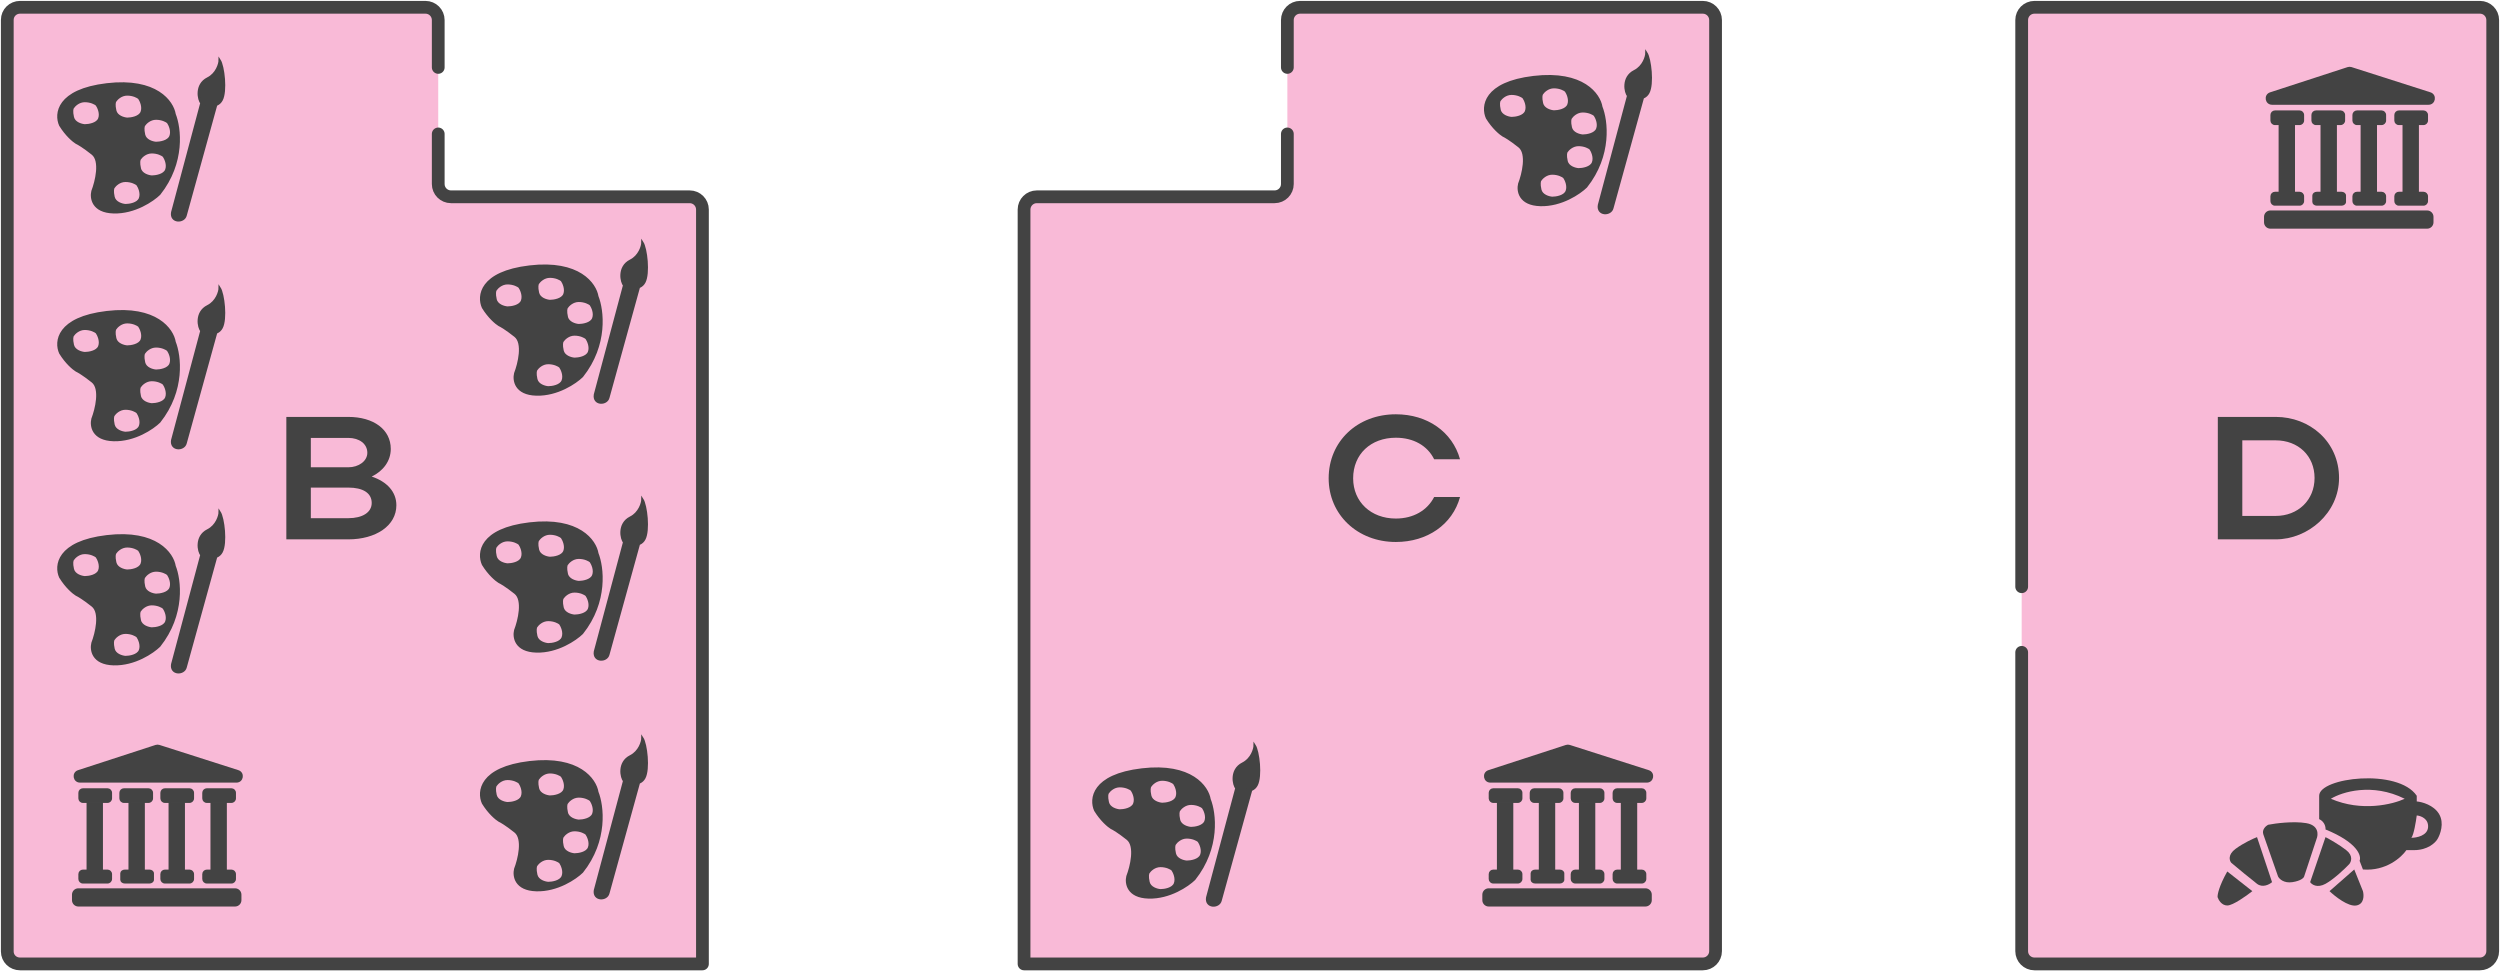 <?xml version="1.0" encoding="UTF-8"?> <svg xmlns="http://www.w3.org/2000/svg" width="1372" height="533" viewBox="0 0 1372 533" fill="none"><path d="M4 522.154V10.927C4 7.061 7.134 4 11 4H233.5C237.366 4 240.5 7.134 240.5 11V73.5V101C240.5 104.866 243.634 108 247.5 108H378.5C382.366 108 385.5 111.134 385.5 115V438.5V529H270.5H240.5H210.5H11C7.134 529 4 526.02 4 522.154Z" fill="#F9BAD7"></path><path d="M713.5 4H934.5C938.366 4 941.5 7.134 941.5 11V403.5V522C941.5 525.866 938.366 529 934.5 529H652H562V473V438.5V358V115C562 111.134 565.134 108 569 108H699.5C703.366 108 706.5 104.866 706.5 101V73.5V11C706.5 7.134 709.634 4 713.5 4Z" fill="#F9BAD7"></path><path d="M1368 11V522C1368 525.866 1364.87 529 1361 529H1116.5C1112.63 529 1109.5 525.866 1109.5 522V403.5V358V11C1109.5 7.134 1112.63 4 1116.5 4H1361C1364.87 4 1368 7.134 1368 11Z" fill="#F9BAD7"></path><path d="M240.5 529H210.5M210.5 529H11C7.134 529 4 526.02 4 522.154C4 475.302 4 198.268 4 10.927C4 7.061 7.134 4 11 4H233.5C237.366 4 240.5 7.134 240.5 11V37M210.5 529H385.5M385.5 529V438.5M385.5 529H286M385.5 529V115C385.5 111.134 382.366 108 378.5 108H247.5C243.634 108 240.5 104.866 240.5 101V73.5M562 529V473M562 529H652H934.5C938.366 529 941.5 525.866 941.5 522V403.5V11C941.5 7.134 938.366 4 934.5 4H713.5C709.634 4 706.5 7.134 706.5 11V37M562 529V358V483V115C562 111.134 565.134 108 569 108H699.5C703.366 108 706.5 104.866 706.5 101V73.5M1109.5 322V11C1109.5 7.134 1112.63 4 1116.5 4H1361C1364.87 4 1368 7.134 1368 11V522C1368 525.866 1364.87 529 1361 529H1116.5C1112.63 529 1109.5 525.866 1109.5 522V403.5V358" stroke="#434343" stroke-width="7" stroke-linecap="round" stroke-linejoin="round"></path><path d="M157.144 296V228.8H191.128C205.048 228.8 214.456 235.712 214.456 246.368C214.456 252.992 210.328 258.464 203.992 261.536C212.344 264.32 217.528 269.888 217.528 277.28C217.528 288.512 206.296 296 191.128 296H157.144ZM201.592 248.48C201.592 243.584 197.176 240.32 191.128 240.32H170.584V256.448H191.128C196.792 256.448 201.592 253.088 201.592 248.48ZM203.992 276.032C203.992 270.56 199.192 267.584 191.128 267.584H170.584V284.384H191.128C198.904 284.384 203.992 281.216 203.992 276.032Z" fill="#434343"></path><path d="M742.608 262.496C742.608 275.456 752.4 284.576 766.032 284.576C775.728 284.576 783.312 280.064 787.056 272.768H801.264C797.136 287.84 783.312 297.44 766.032 297.44C745.008 297.44 729.168 282.464 729.168 262.496C729.168 242.24 744.912 227.36 766.032 227.36C783.312 227.36 797.04 236.96 801.264 252.032H787.056C783.408 244.64 775.824 240.224 766.032 240.224C752.304 240.224 742.608 249.248 742.608 262.496Z" fill="#434343"></path><path d="M1217.14 296V228.8H1248.92C1267.64 228.8 1283.67 242.432 1283.67 262.304C1283.67 281.504 1266.68 296 1248.92 296H1217.14ZM1270.23 262.304C1270.23 250.112 1261.21 241.664 1248.92 241.664H1230.58V283.136H1248.92C1261.11 283.136 1270.23 274.496 1270.23 262.304Z" fill="#434343"></path><path fill-rule="evenodd" clip-rule="evenodd" d="M601.028 444.752C598.236 438.593 599.446 425.47 626.625 422.256C653.805 419.043 662.773 431.898 663.859 438.727C666.807 446.091 669.258 465.159 655.482 482.513C651.914 485.995 641.892 492.877 630.35 492.556C618.808 492.235 617.784 484.656 618.714 480.906C620.731 475.684 623.555 464.275 618.714 460.419C613.874 456.563 610.803 454.795 609.872 454.393C608.32 453.456 604.378 450.216 601.028 444.752ZM636.865 475.282C633.514 475.282 631.125 477.693 630.35 478.898C630.039 479.299 629.605 480.906 630.35 484.12C631.094 487.334 635.004 488.405 636.865 488.539C639.037 488.539 643.66 487.816 644.777 484.923C645.894 482.031 644.312 478.63 643.381 477.291C642.605 476.621 640.216 475.282 636.865 475.282ZM651.293 459.616C647.942 459.616 645.553 462.026 644.777 463.231C644.467 463.633 644.033 465.24 644.777 468.453C645.522 471.667 649.431 472.738 651.293 472.872C653.465 472.872 658.088 472.149 659.205 469.257C660.322 466.364 658.739 462.963 657.809 461.624C657.033 460.955 654.644 459.616 651.293 459.616ZM653.62 441.137C650.269 441.137 647.88 443.547 647.104 444.752C646.794 445.154 646.36 446.761 647.104 449.975C647.849 453.188 651.758 454.259 653.62 454.393C655.792 454.393 660.415 453.67 661.532 450.778C662.649 447.886 661.067 444.485 660.136 443.145C659.36 442.476 656.971 441.137 653.62 441.137ZM637.796 427.88C634.445 427.88 632.056 430.291 631.28 431.496C630.97 431.898 630.536 433.504 631.28 436.718C632.025 439.932 635.935 441.003 637.796 441.137C639.968 441.137 644.591 440.414 645.708 437.522C646.825 434.629 645.243 431.228 644.312 429.889C643.536 429.219 641.147 427.88 637.796 427.88ZM614.526 431.496C611.175 431.496 608.786 433.906 608.01 435.111C607.7 435.513 607.265 437.12 608.01 440.333C608.755 443.547 612.664 444.618 614.526 444.752C616.698 444.752 621.321 444.029 622.438 441.137C623.555 438.245 621.972 434.843 621.042 433.504C620.266 432.835 617.877 431.496 614.526 431.496Z" fill="#434343"></path><path d="M678.5 432.5L686.673 433.504L669.909 494.163C668.978 498.18 661.532 498.18 662.463 492.556L678.5 432.5Z" fill="#434343"></path><path d="M688.526 409C690.697 412.348 692.262 426.073 689.656 430.893C687.05 435.714 680.672 433.705 678.5 432.5C676.949 431.027 675.059 422.457 682 419C686.926 416.546 688.526 411.009 688.526 409Z" fill="#434343"></path><path d="M678.5 432.5L686.673 433.504L669.909 494.163C668.978 498.18 661.532 498.18 662.463 492.556L678.5 432.5ZM678.5 432.5C680.672 433.705 687.05 435.714 689.656 430.893C692.262 426.073 690.697 412.348 688.526 409C688.526 411.009 686.926 416.546 682 419C675.059 422.457 676.949 431.027 678.5 432.5ZM601.028 444.752C598.236 438.593 599.446 425.47 626.625 422.256C653.805 419.043 662.773 431.898 663.859 438.727C666.807 446.091 669.258 465.159 655.482 482.513C651.914 485.995 641.892 492.877 630.35 492.556C618.808 492.235 617.784 484.656 618.714 480.906C620.731 475.684 623.555 464.275 618.714 460.419C613.874 456.563 610.803 454.795 609.872 454.393C608.32 453.456 604.378 450.216 601.028 444.752ZM630.35 478.898C631.125 477.693 633.514 475.282 636.865 475.282C640.216 475.282 642.605 476.621 643.381 477.291C644.312 478.63 645.894 482.031 644.777 484.923C643.66 487.816 639.037 488.539 636.865 488.539C635.004 488.405 631.094 487.334 630.35 484.12C629.605 480.906 630.039 479.299 630.35 478.898ZM644.777 463.231C645.553 462.026 647.942 459.616 651.293 459.616C654.644 459.616 657.033 460.955 657.809 461.624C658.739 462.963 660.322 466.364 659.205 469.257C658.088 472.149 653.465 472.872 651.293 472.872C649.431 472.738 645.522 471.667 644.777 468.453C644.033 465.24 644.467 463.633 644.777 463.231ZM647.104 444.752C647.88 443.547 650.269 441.137 653.62 441.137C656.971 441.137 659.36 442.476 660.136 443.145C661.067 444.484 662.649 447.886 661.532 450.778C660.415 453.67 655.792 454.393 653.62 454.393C651.758 454.259 647.849 453.188 647.104 449.975C646.36 446.761 646.794 445.154 647.104 444.752ZM631.28 431.496C632.056 430.291 634.445 427.88 637.796 427.88C641.147 427.88 643.536 429.219 644.312 429.889C645.243 431.228 646.825 434.629 645.708 437.522C644.591 440.414 639.968 441.137 637.796 441.137C635.935 441.003 632.025 439.932 631.28 436.718C630.536 433.504 630.97 431.898 631.28 431.496ZM608.01 435.111C608.786 433.906 611.175 431.496 614.526 431.496C617.877 431.496 620.266 432.835 621.042 433.504C621.972 434.843 623.555 438.245 622.438 441.137C621.321 444.029 616.698 444.752 614.526 444.752C612.664 444.618 608.755 443.547 608.01 440.333C607.265 437.12 607.7 435.513 608.01 435.111Z" stroke="#434343" stroke-width="1.2"></path><path fill-rule="evenodd" clip-rule="evenodd" d="M816.028 64.752C813.236 58.593 814.446 45.47 841.625 42.257C868.805 39.043 877.773 51.898 878.859 58.727C881.807 66.091 884.258 85.159 870.482 102.513C866.914 105.995 856.892 112.877 845.35 112.556C833.808 112.235 832.784 104.656 833.714 100.906C835.731 95.684 838.555 84.275 833.714 80.419C828.874 76.563 825.803 74.795 824.872 74.393C823.32 73.456 819.378 70.216 816.028 64.752ZM851.865 95.282C848.514 95.282 846.125 97.693 845.35 98.898C845.039 99.299 844.605 100.906 845.35 104.12C846.094 107.334 850.004 108.405 851.865 108.539C854.037 108.539 858.66 107.816 859.777 104.923C860.894 102.031 859.312 98.63 858.381 97.291C857.605 96.621 855.216 95.282 851.865 95.282ZM866.293 79.616C862.942 79.616 860.553 82.026 859.777 83.231C859.467 83.633 859.033 85.24 859.777 88.453C860.522 91.667 864.431 92.738 866.293 92.872C868.465 92.872 873.088 92.149 874.205 89.257C875.322 86.364 873.739 82.963 872.809 81.624C872.033 80.955 869.644 79.616 866.293 79.616ZM868.62 61.137C865.269 61.137 862.88 63.547 862.104 64.752C861.794 65.154 861.36 66.761 862.104 69.975C862.849 73.188 866.758 74.26 868.62 74.393C870.792 74.393 875.415 73.67 876.532 70.778C877.649 67.886 876.067 64.484 875.136 63.145C874.36 62.476 871.971 61.137 868.62 61.137ZM852.796 47.88C849.445 47.88 847.056 50.291 846.28 51.496C845.97 51.898 845.536 53.504 846.28 56.718C847.025 59.932 850.935 61.003 852.796 61.137C854.968 61.137 859.591 60.414 860.708 57.522C861.825 54.629 860.243 51.228 859.312 49.889C858.536 49.219 856.147 47.88 852.796 47.88ZM829.526 51.496C826.175 51.496 823.786 53.906 823.01 55.111C822.7 55.513 822.265 57.12 823.01 60.334C823.755 63.547 827.664 64.618 829.526 64.752C831.698 64.752 836.321 64.029 837.438 61.137C838.555 58.245 836.972 54.843 836.042 53.504C835.266 52.835 832.877 51.496 829.526 51.496Z" fill="#434343"></path><path d="M893.5 52.5L901.673 53.504L884.909 114.163C883.978 118.18 876.532 118.18 877.463 112.556L893.5 52.5Z" fill="#434343"></path><path d="M903.526 29C905.697 32.348 907.262 46.073 904.656 50.893C902.05 55.714 895.672 53.705 893.5 52.5C891.949 51.027 890.059 42.457 897 39C901.926 36.546 903.526 31.009 903.526 29Z" fill="#434343"></path><path d="M893.5 52.5L901.673 53.504L884.909 114.163C883.978 118.18 876.532 118.18 877.463 112.556L893.5 52.5ZM893.5 52.5C895.672 53.705 902.05 55.714 904.656 50.893C907.262 46.073 905.697 32.348 903.526 29C903.526 31.009 901.926 36.546 897 39C890.059 42.457 891.949 51.027 893.5 52.5ZM816.028 64.752C813.236 58.593 814.446 45.47 841.625 42.257C868.805 39.043 877.773 51.898 878.859 58.727C881.807 66.091 884.258 85.159 870.482 102.513C866.914 105.995 856.892 112.877 845.35 112.556C833.808 112.235 832.784 104.656 833.714 100.906C835.731 95.684 838.555 84.275 833.714 80.419C828.874 76.563 825.803 74.795 824.872 74.393C823.32 73.456 819.378 70.216 816.028 64.752ZM845.35 98.898C846.125 97.693 848.514 95.282 851.865 95.282C855.216 95.282 857.605 96.621 858.381 97.291C859.312 98.63 860.894 102.031 859.777 104.923C858.66 107.816 854.037 108.539 851.865 108.539C850.004 108.405 846.094 107.334 845.35 104.12C844.605 100.906 845.039 99.299 845.35 98.898ZM859.777 83.231C860.553 82.026 862.942 79.616 866.293 79.616C869.644 79.616 872.033 80.955 872.809 81.624C873.739 82.963 875.322 86.364 874.205 89.257C873.088 92.149 868.465 92.872 866.293 92.872C864.431 92.738 860.522 91.667 859.777 88.453C859.033 85.24 859.467 83.633 859.777 83.231ZM862.104 64.752C862.88 63.547 865.269 61.137 868.62 61.137C871.971 61.137 874.36 62.476 875.136 63.145C876.067 64.484 877.649 67.886 876.532 70.778C875.415 73.67 870.792 74.393 868.62 74.393C866.758 74.26 862.849 73.188 862.104 69.975C861.36 66.761 861.794 65.154 862.104 64.752ZM846.28 51.496C847.056 50.291 849.445 47.88 852.796 47.88C856.147 47.88 858.536 49.219 859.312 49.889C860.243 51.228 861.825 54.629 860.708 57.522C859.591 60.414 854.968 61.137 852.796 61.137C850.935 61.003 847.025 59.932 846.28 56.718C845.536 53.504 845.97 51.898 846.28 51.496ZM823.01 55.111C823.786 53.906 826.175 51.496 829.526 51.496C832.877 51.496 835.266 52.835 836.042 53.504C836.972 54.843 838.555 58.245 837.438 61.137C836.321 64.029 831.698 64.752 829.526 64.752C827.664 64.618 823.755 63.547 823.01 60.334C822.265 57.12 822.7 55.513 823.01 55.111Z" stroke="#434343" stroke-width="1.2"></path><path fill-rule="evenodd" clip-rule="evenodd" d="M33.028 68.752C30.236 62.593 31.446 49.47 58.625 46.257C85.805 43.043 94.773 55.898 95.859 62.727C98.807 70.091 101.258 89.159 87.482 106.513C83.913 109.995 73.892 116.877 62.35 116.556C50.807 116.235 49.784 108.656 50.715 104.906C52.731 99.684 55.555 88.275 50.715 84.419C45.874 80.563 42.803 78.795 41.872 78.393C40.32 77.456 36.378 74.216 33.028 68.752ZM68.865 99.282C65.514 99.282 63.125 101.693 62.35 102.898C62.039 103.299 61.605 104.906 62.35 108.12C63.094 111.334 67.004 112.405 68.865 112.539C71.037 112.539 75.66 111.816 76.777 108.923C77.894 106.031 76.312 102.63 75.381 101.291C74.605 100.621 72.216 99.282 68.865 99.282ZM83.293 83.616C79.942 83.616 77.553 86.026 76.777 87.231C76.467 87.633 76.033 89.24 76.777 92.453C77.522 95.667 81.431 96.738 83.293 96.872C85.465 96.872 90.088 96.149 91.205 93.257C92.322 90.364 90.74 86.963 89.809 85.624C89.033 84.955 86.644 83.616 83.293 83.616ZM85.62 65.137C82.269 65.137 79.88 67.547 79.104 68.752C78.794 69.154 78.36 70.761 79.104 73.975C79.849 77.188 83.758 78.26 85.62 78.393C87.792 78.393 92.415 77.67 93.532 74.778C94.649 71.886 93.067 68.484 92.136 67.145C91.36 66.476 88.971 65.137 85.62 65.137ZM69.796 51.88C66.445 51.88 64.056 54.291 63.281 55.496C62.97 55.898 62.536 57.504 63.281 60.718C64.025 63.932 67.934 65.003 69.796 65.137C71.968 65.137 76.591 64.414 77.708 61.522C78.825 58.629 77.243 55.228 76.312 53.889C75.536 53.219 73.147 51.88 69.796 51.88ZM46.526 55.496C43.175 55.496 40.786 57.906 40.01 59.111C39.7 59.513 39.265 61.12 40.01 64.334C40.755 67.547 44.664 68.618 46.526 68.752C48.698 68.752 53.321 68.029 54.438 65.137C55.555 62.245 53.972 58.843 53.041 57.504C52.266 56.835 49.877 55.496 46.526 55.496Z" fill="#434343"></path><path d="M110.5 56.5L118.673 57.504L101.909 118.163C100.978 122.18 93.532 122.18 94.463 116.556L110.5 56.5Z" fill="#434343"></path><path d="M120.526 33C122.697 36.348 124.262 50.073 121.656 54.893C119.05 59.714 112.672 57.705 110.5 56.5C108.949 55.027 107.059 46.457 114 43C118.926 40.546 120.526 35.009 120.526 33Z" fill="#434343"></path><path d="M110.5 56.5L118.673 57.504L101.909 118.163C100.978 122.18 93.532 122.18 94.463 116.556L110.5 56.5ZM110.5 56.5C112.672 57.705 119.05 59.714 121.656 54.893C124.262 50.073 122.697 36.348 120.526 33C120.526 35.009 118.926 40.546 114 43C107.059 46.457 108.949 55.027 110.5 56.5ZM33.028 68.752C30.236 62.593 31.446 49.47 58.625 46.257C85.805 43.043 94.773 55.898 95.859 62.727C98.807 70.091 101.258 89.159 87.482 106.513C83.913 109.995 73.892 116.877 62.35 116.556C50.807 116.235 49.784 108.656 50.715 104.906C52.731 99.684 55.555 88.275 50.715 84.419C45.874 80.563 42.803 78.795 41.872 78.393C40.32 77.456 36.378 74.216 33.028 68.752ZM62.35 102.898C63.125 101.693 65.514 99.282 68.865 99.282C72.216 99.282 74.605 100.621 75.381 101.291C76.312 102.63 77.894 106.031 76.777 108.923C75.66 111.816 71.037 112.539 68.865 112.539C67.004 112.405 63.094 111.334 62.35 108.12C61.605 104.906 62.039 103.299 62.35 102.898ZM76.777 87.231C77.553 86.026 79.942 83.616 83.293 83.616C86.644 83.616 89.033 84.955 89.809 85.624C90.74 86.963 92.322 90.364 91.205 93.257C90.088 96.149 85.465 96.872 83.293 96.872C81.431 96.738 77.522 95.667 76.777 92.453C76.033 89.24 76.467 87.633 76.777 87.231ZM79.104 68.752C79.88 67.547 82.269 65.137 85.62 65.137C88.971 65.137 91.36 66.476 92.136 67.145C93.067 68.484 94.649 71.886 93.532 74.778C92.415 77.67 87.792 78.393 85.62 78.393C83.758 78.26 79.849 77.188 79.104 73.975C78.36 70.761 78.794 69.154 79.104 68.752ZM63.281 55.496C64.056 54.291 66.445 51.88 69.796 51.88C73.147 51.88 75.536 53.219 76.312 53.889C77.243 55.228 78.825 58.629 77.708 61.522C76.591 64.414 71.968 65.137 69.796 65.137C67.934 65.003 64.025 63.932 63.281 60.718C62.536 57.504 62.97 55.898 63.281 55.496ZM40.01 59.111C40.786 57.906 43.175 55.496 46.526 55.496C49.877 55.496 52.266 56.835 53.041 57.504C53.972 58.843 55.555 62.245 54.438 65.137C53.321 68.029 48.698 68.752 46.526 68.752C44.664 68.618 40.755 67.547 40.01 64.334C39.265 61.12 39.7 59.513 40.01 59.111Z" stroke="#434343" stroke-width="1.2"></path><path fill-rule="evenodd" clip-rule="evenodd" d="M265.028 168.752C262.236 162.593 263.446 149.47 290.625 146.256C317.805 143.043 326.773 155.898 327.859 162.727C330.807 170.091 333.258 189.159 319.482 206.513C315.914 209.995 305.892 216.877 294.35 216.556C282.808 216.235 281.784 208.656 282.714 204.906C284.731 199.684 287.555 188.275 282.714 184.419C277.874 180.563 274.803 178.795 273.872 178.393C272.32 177.456 268.378 174.216 265.028 168.752ZM300.865 199.282C297.514 199.282 295.125 201.693 294.35 202.898C294.039 203.299 293.605 204.906 294.35 208.12C295.094 211.334 299.004 212.405 300.865 212.539C303.037 212.539 307.66 211.816 308.777 208.923C309.894 206.031 308.312 202.63 307.381 201.291C306.605 200.621 304.216 199.282 300.865 199.282ZM315.293 183.616C311.942 183.616 309.553 186.026 308.777 187.231C308.467 187.633 308.033 189.24 308.777 192.453C309.522 195.667 313.431 196.738 315.293 196.872C317.465 196.872 322.088 196.149 323.205 193.257C324.322 190.364 322.739 186.963 321.809 185.624C321.033 184.955 318.644 183.616 315.293 183.616ZM317.62 165.137C314.269 165.137 311.88 167.547 311.104 168.752C310.794 169.154 310.36 170.761 311.104 173.975C311.849 177.188 315.758 178.259 317.62 178.393C319.792 178.393 324.415 177.67 325.532 174.778C326.649 171.886 325.067 168.484 324.136 167.145C323.36 166.476 320.971 165.137 317.62 165.137ZM301.796 151.88C298.445 151.88 296.056 154.291 295.28 155.496C294.97 155.898 294.536 157.504 295.28 160.718C296.025 163.932 299.935 165.003 301.796 165.137C303.968 165.137 308.591 164.414 309.708 161.522C310.825 158.629 309.243 155.228 308.312 153.889C307.536 153.219 305.147 151.88 301.796 151.88ZM278.526 155.496C275.175 155.496 272.786 157.906 272.01 159.111C271.7 159.513 271.265 161.12 272.01 164.333C272.755 167.547 276.664 168.618 278.526 168.752C280.698 168.752 285.321 168.029 286.438 165.137C287.555 162.245 285.972 158.843 285.042 157.504C284.266 156.835 281.877 155.496 278.526 155.496Z" fill="#434343"></path><path d="M342.5 156.5L350.673 157.504L333.909 218.163C332.978 222.18 325.532 222.18 326.463 216.556L342.5 156.5Z" fill="#434343"></path><path d="M352.526 133C354.697 136.348 356.262 150.073 353.656 154.893C351.05 159.714 344.672 157.705 342.5 156.5C340.949 155.027 339.059 146.457 346 143C350.926 140.546 352.526 135.009 352.526 133Z" fill="#434343"></path><path d="M342.5 156.5L350.673 157.504L333.909 218.163C332.978 222.18 325.532 222.18 326.463 216.556L342.5 156.5ZM342.5 156.5C344.672 157.705 351.05 159.714 353.656 154.893C356.262 150.073 354.697 136.348 352.526 133C352.526 135.009 350.926 140.546 346 143C339.059 146.457 340.949 155.027 342.5 156.5ZM265.028 168.752C262.236 162.593 263.446 149.47 290.625 146.256C317.805 143.043 326.773 155.898 327.859 162.727C330.807 170.091 333.258 189.159 319.482 206.513C315.914 209.995 305.892 216.877 294.35 216.556C282.808 216.235 281.784 208.656 282.714 204.906C284.731 199.684 287.555 188.275 282.714 184.419C277.874 180.563 274.803 178.795 273.872 178.393C272.32 177.456 268.378 174.216 265.028 168.752ZM294.35 202.898C295.125 201.693 297.514 199.282 300.865 199.282C304.216 199.282 306.605 200.621 307.381 201.291C308.312 202.63 309.894 206.031 308.777 208.923C307.66 211.816 303.037 212.539 300.865 212.539C299.004 212.405 295.094 211.334 294.35 208.12C293.605 204.906 294.039 203.299 294.35 202.898ZM308.777 187.231C309.553 186.026 311.942 183.616 315.293 183.616C318.644 183.616 321.033 184.955 321.809 185.624C322.739 186.963 324.322 190.364 323.205 193.257C322.088 196.149 317.465 196.872 315.293 196.872C313.431 196.738 309.522 195.667 308.777 192.453C308.033 189.24 308.467 187.633 308.777 187.231ZM311.104 168.752C311.88 167.547 314.269 165.137 317.62 165.137C320.971 165.137 323.36 166.476 324.136 167.145C325.067 168.484 326.649 171.886 325.532 174.778C324.415 177.67 319.792 178.393 317.62 178.393C315.758 178.259 311.849 177.188 311.104 173.975C310.36 170.761 310.794 169.154 311.104 168.752ZM295.28 155.496C296.056 154.291 298.445 151.88 301.796 151.88C305.147 151.88 307.536 153.219 308.312 153.889C309.243 155.228 310.825 158.629 309.708 161.522C308.591 164.414 303.968 165.137 301.796 165.137C299.935 165.003 296.025 163.932 295.28 160.718C294.536 157.504 294.97 155.898 295.28 155.496ZM272.01 159.111C272.786 157.906 275.175 155.496 278.526 155.496C281.877 155.496 284.266 156.835 285.042 157.504C285.972 158.843 287.555 162.245 286.438 165.137C285.321 168.029 280.698 168.752 278.526 168.752C276.664 168.618 272.755 167.547 272.01 164.333C271.265 161.12 271.7 159.513 272.01 159.111Z" stroke="#434343" stroke-width="1.2"></path><path fill-rule="evenodd" clip-rule="evenodd" d="M265.028 440.752C262.236 434.593 263.446 421.47 290.625 418.256C317.805 415.043 326.773 427.898 327.859 434.727C330.807 442.091 333.258 461.159 319.482 478.513C315.914 481.995 305.892 488.877 294.35 488.556C282.808 488.235 281.784 480.656 282.714 476.906C284.731 471.684 287.555 460.275 282.714 456.419C277.874 452.563 274.803 450.795 273.872 450.393C272.32 449.456 268.378 446.216 265.028 440.752ZM300.865 471.282C297.514 471.282 295.125 473.693 294.35 474.898C294.039 475.299 293.605 476.906 294.35 480.12C295.094 483.334 299.004 484.405 300.865 484.539C303.037 484.539 307.66 483.816 308.777 480.923C309.894 478.031 308.312 474.63 307.381 473.291C306.605 472.621 304.216 471.282 300.865 471.282ZM315.293 455.616C311.942 455.616 309.553 458.026 308.777 459.231C308.467 459.633 308.033 461.24 308.777 464.453C309.522 467.667 313.431 468.738 315.293 468.872C317.465 468.872 322.088 468.149 323.205 465.257C324.322 462.364 322.739 458.963 321.809 457.624C321.033 456.955 318.644 455.616 315.293 455.616ZM317.62 437.137C314.269 437.137 311.88 439.547 311.104 440.752C310.794 441.154 310.36 442.761 311.104 445.975C311.849 449.188 315.758 450.259 317.62 450.393C319.792 450.393 324.415 449.67 325.532 446.778C326.649 443.886 325.067 440.484 324.136 439.145C323.36 438.476 320.971 437.137 317.62 437.137ZM301.796 423.88C298.445 423.88 296.056 426.291 295.28 427.496C294.97 427.898 294.536 429.504 295.28 432.718C296.025 435.932 299.935 437.003 301.796 437.137C303.968 437.137 308.591 436.414 309.708 433.522C310.825 430.629 309.243 427.228 308.312 425.889C307.536 425.219 305.147 423.88 301.796 423.88ZM278.526 427.496C275.175 427.496 272.786 429.906 272.01 431.111C271.7 431.513 271.265 433.12 272.01 436.333C272.755 439.547 276.664 440.618 278.526 440.752C280.698 440.752 285.321 440.029 286.438 437.137C287.555 434.245 285.972 430.843 285.042 429.504C284.266 428.835 281.877 427.496 278.526 427.496Z" fill="#434343"></path><path d="M342.5 428.5L350.673 429.504L333.909 490.163C332.978 494.18 325.532 494.18 326.463 488.556L342.5 428.5Z" fill="#434343"></path><path d="M352.526 405C354.697 408.348 356.262 422.073 353.656 426.893C351.05 431.714 344.672 429.705 342.5 428.5C340.949 427.027 339.059 418.457 346 415C350.926 412.546 352.526 407.009 352.526 405Z" fill="#434343"></path><path d="M342.5 428.5L350.673 429.504L333.909 490.163C332.978 494.18 325.532 494.18 326.463 488.556L342.5 428.5ZM342.5 428.5C344.672 429.705 351.05 431.714 353.656 426.893C356.262 422.073 354.697 408.348 352.526 405C352.526 407.009 350.926 412.546 346 415C339.059 418.457 340.949 427.027 342.5 428.5ZM265.028 440.752C262.236 434.593 263.446 421.47 290.625 418.256C317.805 415.043 326.773 427.898 327.859 434.727C330.807 442.091 333.258 461.159 319.482 478.513C315.914 481.995 305.892 488.877 294.35 488.556C282.808 488.235 281.784 480.656 282.714 476.906C284.731 471.684 287.555 460.275 282.714 456.419C277.874 452.563 274.803 450.795 273.872 450.393C272.32 449.456 268.378 446.216 265.028 440.752ZM294.35 474.898C295.125 473.693 297.514 471.282 300.865 471.282C304.216 471.282 306.605 472.621 307.381 473.291C308.312 474.63 309.894 478.031 308.777 480.923C307.66 483.816 303.037 484.539 300.865 484.539C299.004 484.405 295.094 483.334 294.35 480.12C293.605 476.906 294.039 475.299 294.35 474.898ZM308.777 459.231C309.553 458.026 311.942 455.616 315.293 455.616C318.644 455.616 321.033 456.955 321.809 457.624C322.739 458.963 324.322 462.364 323.205 465.257C322.088 468.149 317.465 468.872 315.293 468.872C313.431 468.738 309.522 467.667 308.777 464.453C308.033 461.24 308.467 459.633 308.777 459.231ZM311.104 440.752C311.88 439.547 314.269 437.137 317.62 437.137C320.971 437.137 323.36 438.476 324.136 439.145C325.067 440.484 326.649 443.886 325.532 446.778C324.415 449.67 319.792 450.393 317.62 450.393C315.758 450.259 311.849 449.188 311.104 445.975C310.36 442.761 310.794 441.154 311.104 440.752ZM295.28 427.496C296.056 426.291 298.445 423.88 301.796 423.88C305.147 423.88 307.536 425.219 308.312 425.889C309.243 427.228 310.825 430.629 309.708 433.522C308.591 436.414 303.968 437.137 301.796 437.137C299.935 437.003 296.025 435.932 295.28 432.718C294.536 429.504 294.97 427.898 295.28 427.496ZM272.01 431.111C272.786 429.906 275.175 427.496 278.526 427.496C281.877 427.496 284.266 428.835 285.042 429.504C285.972 430.843 287.555 434.245 286.438 437.137C285.321 440.029 280.698 440.752 278.526 440.752C276.664 440.618 272.755 439.547 272.01 436.333C271.265 433.12 271.7 431.513 272.01 431.111Z" stroke="#434343" stroke-width="1.2"></path><path fill-rule="evenodd" clip-rule="evenodd" d="M265.028 309.752C262.236 303.593 263.446 290.47 290.625 287.256C317.805 284.043 326.773 296.898 327.859 303.727C330.807 311.091 333.258 330.159 319.482 347.513C315.914 350.995 305.892 357.877 294.35 357.556C282.808 357.235 281.784 349.656 282.714 345.906C284.731 340.684 287.555 329.275 282.714 325.419C277.874 321.563 274.803 319.795 273.872 319.393C272.32 318.456 268.378 315.216 265.028 309.752ZM300.865 340.282C297.514 340.282 295.125 342.693 294.35 343.898C294.039 344.299 293.605 345.906 294.35 349.12C295.094 352.334 299.004 353.405 300.865 353.539C303.037 353.539 307.66 352.816 308.777 349.923C309.894 347.031 308.312 343.63 307.381 342.291C306.605 341.621 304.216 340.282 300.865 340.282ZM315.293 324.616C311.942 324.616 309.553 327.026 308.777 328.231C308.467 328.633 308.033 330.24 308.777 333.453C309.522 336.667 313.431 337.738 315.293 337.872C317.465 337.872 322.088 337.149 323.205 334.257C324.322 331.364 322.739 327.963 321.809 326.624C321.033 325.955 318.644 324.616 315.293 324.616ZM317.62 306.137C314.269 306.137 311.88 308.547 311.104 309.752C310.794 310.154 310.36 311.761 311.104 314.975C311.849 318.188 315.758 319.259 317.62 319.393C319.792 319.393 324.415 318.67 325.532 315.778C326.649 312.886 325.067 309.484 324.136 308.145C323.36 307.476 320.971 306.137 317.62 306.137ZM301.796 292.88C298.445 292.88 296.056 295.291 295.28 296.496C294.97 296.898 294.536 298.504 295.28 301.718C296.025 304.932 299.935 306.003 301.796 306.137C303.968 306.137 308.591 305.414 309.708 302.522C310.825 299.629 309.243 296.228 308.312 294.889C307.536 294.219 305.147 292.88 301.796 292.88ZM278.526 296.496C275.175 296.496 272.786 298.906 272.01 300.111C271.7 300.513 271.265 302.12 272.01 305.333C272.755 308.547 276.664 309.618 278.526 309.752C280.698 309.752 285.321 309.029 286.438 306.137C287.555 303.245 285.972 299.843 285.042 298.504C284.266 297.835 281.877 296.496 278.526 296.496Z" fill="#434343"></path><path d="M342.5 297.5L350.673 298.504L333.909 359.163C332.978 363.18 325.532 363.18 326.463 357.556L342.5 297.5Z" fill="#434343"></path><path d="M352.526 274C354.697 277.348 356.262 291.073 353.656 295.893C351.05 300.714 344.672 298.705 342.5 297.5C340.949 296.027 339.059 287.457 346 284C350.926 281.546 352.526 276.009 352.526 274Z" fill="#434343"></path><path d="M342.5 297.5L350.673 298.504L333.909 359.163C332.978 363.18 325.532 363.18 326.463 357.556L342.5 297.5ZM342.5 297.5C344.672 298.705 351.05 300.714 353.656 295.893C356.262 291.073 354.697 277.348 352.526 274C352.526 276.009 350.926 281.546 346 284C339.059 287.457 340.949 296.027 342.5 297.5ZM265.028 309.752C262.236 303.593 263.446 290.47 290.625 287.256C317.805 284.043 326.773 296.898 327.859 303.727C330.807 311.091 333.258 330.159 319.482 347.513C315.914 350.995 305.892 357.877 294.35 357.556C282.808 357.235 281.784 349.656 282.714 345.906C284.731 340.684 287.555 329.275 282.714 325.419C277.874 321.563 274.803 319.795 273.872 319.393C272.32 318.456 268.378 315.216 265.028 309.752ZM294.35 343.898C295.125 342.693 297.514 340.282 300.865 340.282C304.216 340.282 306.605 341.621 307.381 342.291C308.312 343.63 309.894 347.031 308.777 349.923C307.66 352.816 303.037 353.539 300.865 353.539C299.004 353.405 295.094 352.334 294.35 349.12C293.605 345.906 294.039 344.299 294.35 343.898ZM308.777 328.231C309.553 327.026 311.942 324.616 315.293 324.616C318.644 324.616 321.033 325.955 321.809 326.624C322.739 327.963 324.322 331.364 323.205 334.257C322.088 337.149 317.465 337.872 315.293 337.872C313.431 337.738 309.522 336.667 308.777 333.453C308.033 330.24 308.467 328.633 308.777 328.231ZM311.104 309.752C311.88 308.547 314.269 306.137 317.62 306.137C320.971 306.137 323.36 307.476 324.136 308.145C325.067 309.484 326.649 312.886 325.532 315.778C324.415 318.67 319.792 319.393 317.62 319.393C315.758 319.259 311.849 318.188 311.104 314.975C310.36 311.761 310.794 310.154 311.104 309.752ZM295.28 296.496C296.056 295.291 298.445 292.88 301.796 292.88C305.147 292.88 307.536 294.219 308.312 294.889C309.243 296.228 310.825 299.629 309.708 302.522C308.591 305.414 303.968 306.137 301.796 306.137C299.935 306.003 296.025 304.932 295.28 301.718C294.536 298.504 294.97 296.898 295.28 296.496ZM272.01 300.111C272.786 298.906 275.175 296.496 278.526 296.496C281.877 296.496 284.266 297.835 285.042 298.504C285.972 299.843 287.555 303.245 286.438 306.137C285.321 309.029 280.698 309.752 278.526 309.752C276.664 309.618 272.755 308.547 272.01 305.333C271.265 302.12 271.7 300.513 272.01 300.111Z" stroke="#434343" stroke-width="1.2"></path><path fill-rule="evenodd" clip-rule="evenodd" d="M33.028 193.752C30.236 187.593 31.446 174.47 58.625 171.256C85.805 168.043 94.773 180.898 95.859 187.727C98.807 195.091 101.258 214.159 87.482 231.513C83.913 234.995 73.892 241.877 62.35 241.556C50.807 241.235 49.784 233.656 50.715 229.906C52.731 224.684 55.555 213.275 50.715 209.419C45.874 205.563 42.803 203.795 41.872 203.393C40.32 202.456 36.378 199.216 33.028 193.752ZM68.865 224.282C65.514 224.282 63.125 226.693 62.35 227.898C62.039 228.299 61.605 229.906 62.35 233.12C63.094 236.334 67.004 237.405 68.865 237.539C71.037 237.539 75.66 236.816 76.777 233.923C77.894 231.031 76.312 227.63 75.381 226.291C74.605 225.621 72.216 224.282 68.865 224.282ZM83.293 208.616C79.942 208.616 77.553 211.026 76.777 212.231C76.467 212.633 76.033 214.24 76.777 217.453C77.522 220.667 81.431 221.738 83.293 221.872C85.465 221.872 90.088 221.149 91.205 218.257C92.322 215.364 90.74 211.963 89.809 210.624C89.033 209.955 86.644 208.616 83.293 208.616ZM85.62 190.137C82.269 190.137 79.88 192.547 79.104 193.752C78.794 194.154 78.36 195.761 79.104 198.975C79.849 202.188 83.758 203.259 85.62 203.393C87.792 203.393 92.415 202.67 93.532 199.778C94.649 196.886 93.067 193.484 92.136 192.145C91.36 191.476 88.971 190.137 85.62 190.137ZM69.796 176.88C66.445 176.88 64.056 179.291 63.281 180.496C62.97 180.898 62.536 182.504 63.281 185.718C64.025 188.932 67.934 190.003 69.796 190.137C71.968 190.137 76.591 189.414 77.708 186.522C78.825 183.629 77.243 180.228 76.312 178.889C75.536 178.219 73.147 176.88 69.796 176.88ZM46.526 180.496C43.175 180.496 40.786 182.906 40.01 184.111C39.7 184.513 39.265 186.12 40.01 189.333C40.755 192.547 44.664 193.618 46.526 193.752C48.698 193.752 53.321 193.029 54.438 190.137C55.555 187.245 53.972 183.843 53.041 182.504C52.266 181.835 49.877 180.496 46.526 180.496Z" fill="#434343"></path><path d="M110.5 181.5L118.673 182.504L101.909 243.163C100.978 247.18 93.532 247.18 94.463 241.556L110.5 181.5Z" fill="#434343"></path><path d="M120.526 158C122.697 161.348 124.262 175.073 121.656 179.893C119.05 184.714 112.672 182.705 110.5 181.5C108.949 180.027 107.059 171.457 114 168C118.926 165.546 120.526 160.009 120.526 158Z" fill="#434343"></path><path d="M110.5 181.5L118.673 182.504L101.909 243.163C100.978 247.18 93.532 247.18 94.463 241.556L110.5 181.5ZM110.5 181.5C112.672 182.705 119.05 184.714 121.656 179.893C124.262 175.073 122.697 161.348 120.526 158C120.526 160.009 118.926 165.546 114 168C107.059 171.457 108.949 180.027 110.5 181.5ZM33.028 193.752C30.236 187.593 31.446 174.47 58.625 171.256C85.805 168.043 94.773 180.898 95.859 187.727C98.807 195.091 101.258 214.159 87.482 231.513C83.913 234.995 73.892 241.877 62.35 241.556C50.807 241.235 49.784 233.656 50.715 229.906C52.731 224.684 55.555 213.275 50.715 209.419C45.874 205.563 42.803 203.795 41.872 203.393C40.32 202.456 36.378 199.216 33.028 193.752ZM62.35 227.898C63.125 226.693 65.514 224.282 68.865 224.282C72.216 224.282 74.605 225.621 75.381 226.291C76.312 227.63 77.894 231.031 76.777 233.923C75.66 236.816 71.037 237.539 68.865 237.539C67.004 237.405 63.094 236.334 62.35 233.12C61.605 229.906 62.039 228.299 62.35 227.898ZM76.777 212.231C77.553 211.026 79.942 208.616 83.293 208.616C86.644 208.616 89.033 209.955 89.809 210.624C90.74 211.963 92.322 215.364 91.205 218.257C90.088 221.149 85.465 221.872 83.293 221.872C81.431 221.738 77.522 220.667 76.777 217.453C76.033 214.24 76.467 212.633 76.777 212.231ZM79.104 193.752C79.88 192.547 82.269 190.137 85.62 190.137C88.971 190.137 91.36 191.476 92.136 192.145C93.067 193.484 94.649 196.886 93.532 199.778C92.415 202.67 87.792 203.393 85.62 203.393C83.758 203.259 79.849 202.188 79.104 198.975C78.36 195.761 78.794 194.154 79.104 193.752ZM63.281 180.496C64.056 179.291 66.445 176.88 69.796 176.88C73.147 176.88 75.536 178.219 76.312 178.889C77.243 180.228 78.825 183.629 77.708 186.522C76.591 189.414 71.968 190.137 69.796 190.137C67.934 190.003 64.025 188.932 63.281 185.718C62.536 182.504 62.97 180.898 63.281 180.496ZM40.01 184.111C40.786 182.906 43.175 180.496 46.526 180.496C49.877 180.496 52.266 181.835 53.041 182.504C53.972 183.843 55.555 187.245 54.438 190.137C53.321 193.029 48.698 193.752 46.526 193.752C44.664 193.618 40.755 192.547 40.01 189.333C39.265 186.12 39.7 184.513 40.01 184.111Z" stroke="#434343" stroke-width="1.2"></path><path fill-rule="evenodd" clip-rule="evenodd" d="M33.028 316.752C30.236 310.593 31.446 297.47 58.625 294.256C85.805 291.043 94.773 303.898 95.859 310.727C98.807 318.091 101.258 337.159 87.482 354.513C83.913 357.995 73.892 364.877 62.35 364.556C50.807 364.235 49.784 356.656 50.715 352.906C52.731 347.684 55.555 336.275 50.715 332.419C45.874 328.563 42.803 326.795 41.872 326.393C40.32 325.456 36.378 322.216 33.028 316.752ZM68.865 347.282C65.514 347.282 63.125 349.693 62.35 350.898C62.039 351.299 61.605 352.906 62.35 356.12C63.094 359.334 67.004 360.405 68.865 360.539C71.037 360.539 75.66 359.816 76.777 356.923C77.894 354.031 76.312 350.63 75.381 349.291C74.605 348.621 72.216 347.282 68.865 347.282ZM83.293 331.616C79.942 331.616 77.553 334.026 76.777 335.231C76.467 335.633 76.033 337.24 76.777 340.453C77.522 343.667 81.431 344.738 83.293 344.872C85.465 344.872 90.088 344.149 91.205 341.257C92.322 338.364 90.74 334.963 89.809 333.624C89.033 332.955 86.644 331.616 83.293 331.616ZM85.62 313.137C82.269 313.137 79.88 315.547 79.104 316.752C78.794 317.154 78.36 318.761 79.104 321.975C79.849 325.188 83.758 326.259 85.62 326.393C87.792 326.393 92.415 325.67 93.532 322.778C94.649 319.886 93.067 316.484 92.136 315.145C91.36 314.476 88.971 313.137 85.62 313.137ZM69.796 299.88C66.445 299.88 64.056 302.291 63.281 303.496C62.97 303.898 62.536 305.504 63.281 308.718C64.025 311.932 67.934 313.003 69.796 313.137C71.968 313.137 76.591 312.414 77.708 309.522C78.825 306.629 77.243 303.228 76.312 301.889C75.536 301.219 73.147 299.88 69.796 299.88ZM46.526 303.496C43.175 303.496 40.786 305.906 40.01 307.111C39.7 307.513 39.265 309.12 40.01 312.333C40.755 315.547 44.664 316.618 46.526 316.752C48.698 316.752 53.321 316.029 54.438 313.137C55.555 310.245 53.972 306.843 53.041 305.504C52.266 304.835 49.877 303.496 46.526 303.496Z" fill="#434343"></path><path d="M110.5 304.5L118.673 305.504L101.909 366.163C100.978 370.18 93.532 370.18 94.463 364.556L110.5 304.5Z" fill="#434343"></path><path d="M120.526 281C122.697 284.348 124.262 298.073 121.656 302.893C119.05 307.714 112.672 305.705 110.5 304.5C108.949 303.027 107.059 294.457 114 291C118.926 288.546 120.526 283.009 120.526 281Z" fill="#434343"></path><path d="M110.5 304.5L118.673 305.504L101.909 366.163C100.978 370.18 93.532 370.18 94.463 364.556L110.5 304.5ZM110.5 304.5C112.672 305.705 119.05 307.714 121.656 302.893C124.262 298.073 122.697 284.348 120.526 281C120.526 283.009 118.926 288.546 114 291C107.059 294.457 108.949 303.027 110.5 304.5ZM33.028 316.752C30.236 310.593 31.446 297.47 58.625 294.256C85.805 291.043 94.773 303.898 95.859 310.727C98.807 318.091 101.258 337.159 87.482 354.513C83.913 357.995 73.892 364.877 62.35 364.556C50.807 364.235 49.784 356.656 50.715 352.906C52.731 347.684 55.555 336.275 50.715 332.419C45.874 328.563 42.803 326.795 41.872 326.393C40.32 325.456 36.378 322.216 33.028 316.752ZM62.35 350.898C63.125 349.693 65.514 347.282 68.865 347.282C72.216 347.282 74.605 348.621 75.381 349.291C76.312 350.63 77.894 354.031 76.777 356.923C75.66 359.816 71.037 360.539 68.865 360.539C67.004 360.405 63.094 359.334 62.35 356.12C61.605 352.906 62.039 351.299 62.35 350.898ZM76.777 335.231C77.553 334.026 79.942 331.616 83.293 331.616C86.644 331.616 89.033 332.955 89.809 333.624C90.74 334.963 92.322 338.364 91.205 341.257C90.088 344.149 85.465 344.872 83.293 344.872C81.431 344.738 77.522 343.667 76.777 340.453C76.033 337.24 76.467 335.633 76.777 335.231ZM79.104 316.752C79.88 315.547 82.269 313.137 85.62 313.137C88.971 313.137 91.36 314.476 92.136 315.145C93.067 316.484 94.649 319.886 93.532 322.778C92.415 325.67 87.792 326.393 85.62 326.393C83.758 326.259 79.849 325.188 79.104 321.975C78.36 318.761 78.794 317.154 79.104 316.752ZM63.281 303.496C64.056 302.291 66.445 299.88 69.796 299.88C73.147 299.88 75.536 301.219 76.312 301.889C77.243 303.228 78.825 306.629 77.708 309.522C76.591 312.414 71.968 313.137 69.796 313.137C67.934 313.003 64.025 311.932 63.281 308.718C62.536 305.504 62.97 303.898 63.281 303.496ZM40.01 307.111C40.786 305.906 43.175 303.496 46.526 303.496C49.877 303.496 52.266 304.835 53.041 305.504C53.972 306.843 55.555 310.245 54.438 313.137C53.321 316.029 48.698 316.752 46.526 316.752C44.664 316.618 40.755 315.547 40.01 312.333C39.265 309.12 39.7 307.513 40.01 307.111Z" stroke="#434343" stroke-width="1.2"></path><path d="M1236.08 489.065L1222.33 478.266C1217.78 486.32 1216.89 491.017 1217.01 492.36C1217.5 493.885 1219.25 496.935 1222.33 496.935C1225.41 496.935 1232.78 491.689 1236.08 489.065Z" fill="#434343"></path><path d="M1246.9 484.123L1238.65 459.414C1236.57 460.207 1231.31 462.599 1226.91 465.82C1222.51 469.041 1223.49 472.287 1224.53 473.507C1227.95 476.375 1235.57 482.696 1238.65 485.038C1241.73 487.381 1245.43 485.404 1246.9 484.123Z" fill="#434343"></path><path d="M1250.2 481.012L1242.13 457.95C1241.21 455.314 1243.46 453.313 1244.7 452.642C1248.73 451.849 1258.56 450.555 1265.61 451.727C1272.65 452.898 1272.33 458.072 1271.29 460.512L1264.51 481.012C1264.32 481.744 1262.78 483.391 1258.09 484.123C1253.39 484.855 1250.87 482.354 1250.2 481.012Z" fill="#434343"></path><path d="M1267.81 484.123L1276.24 459.414C1278.38 460.512 1283.65 463.477 1287.61 466.552C1291.57 469.627 1290.36 472.958 1289.26 474.239C1286.82 476.802 1280.79 482.549 1276.24 485.038C1271.69 487.528 1268.72 485.465 1267.81 484.123Z" fill="#434343"></path><path d="M1278.44 489.065L1292.01 477.168L1296.78 489.065C1297.39 491.383 1297.51 496.203 1293.11 496.935C1288.71 497.668 1281.5 491.994 1278.44 489.065Z" fill="#434343"></path><path fill-rule="evenodd" clip-rule="evenodd" d="M1272.76 436.718C1272.76 426.651 1316.04 421.49 1326.31 436.718V439.829C1329.18 440.073 1335.66 441.806 1338.59 446.785C1341.53 451.763 1339.2 458.011 1337.67 460.512C1336.51 462.525 1332.32 466.552 1324.84 466.552H1320.62C1317.93 470.518 1309.4 478.193 1296.78 477.168L1294.95 472.409C1296.05 469.664 1293.85 462.379 1276.24 455.204C1276.36 453.923 1275.84 450.994 1272.76 449.53V436.718ZM1279.18 438.365C1285.23 434.644 1301.81 429.433 1319.7 438.365C1313.22 441.416 1296.05 445.686 1279.18 438.365ZM1323.36 459.78C1324.68 458.169 1325.87 450.933 1326.31 447.517C1328.5 447.7 1332.82 449.237 1332.53 453.923C1332.24 458.608 1326.3 459.78 1323.36 459.78Z" fill="#434343"></path><path d="M1314.5 110.387C1314.5 111.491 1315.4 112.387 1316.5 112.387H1330C1331.1 112.387 1332 111.491 1332 110.387V107.731C1332 106.627 1331.1 105.731 1330 105.731H1327H1319H1316.5C1315.4 105.731 1314.5 106.627 1314.5 107.731V110.387Z" fill="#434343"></path><path d="M1293.5 105.731C1292.4 105.731 1291.5 106.627 1291.5 107.731V110.387C1291.5 111.491 1292.4 112.387 1293.5 112.387H1307C1308.1 112.387 1309 111.491 1309 110.387V107.731C1309 106.627 1308.1 105.731 1307 105.731H1304H1296H1293.5Z" fill="#434343"></path><path d="M1246.5 110.387C1246.5 111.491 1247.4 112.387 1248.5 112.387H1262C1263.1 112.387 1264 111.491 1264 110.387V107.731C1264 106.627 1263.1 105.731 1262 105.731H1259H1251H1248.5C1247.4 105.731 1246.5 106.627 1246.5 107.731V110.387Z" fill="#434343"></path><path d="M1251 68.146V105.731H1259V68.146H1251Z" fill="#434343"></path><path d="M1274 68.146V105.731H1282V68.146H1274Z" fill="#434343"></path><path d="M1296 68.146V105.731H1304V68.146H1296Z" fill="#434343"></path><path d="M1319 68.146V105.731H1327V68.146H1319Z" fill="#434343"></path><path d="M1332 63.099C1332 61.995 1331.1 61.099 1330 61.099H1316.5C1315.4 61.099 1314.5 61.995 1314.5 63.099V66.146C1314.5 67.251 1315.4 68.146 1316.5 68.146H1319H1327H1330C1331.1 68.146 1332 67.251 1332 66.146V63.099Z" fill="#434343"></path><path d="M1307 68.146C1308.1 68.146 1309 67.251 1309 66.146V63.099C1309 61.995 1308.1 61.099 1307 61.099H1293.5C1292.4 61.099 1291.5 61.995 1291.5 63.099V66.146C1291.5 67.251 1292.4 68.146 1293.5 68.146H1296H1304H1307Z" fill="#434343"></path><path d="M1284.5 68.146C1285.6 68.146 1286.5 67.251 1286.5 66.146V63.099C1286.5 61.995 1285.6 61.099 1284.5 61.099H1271C1269.9 61.099 1269 61.995 1269 63.099V66.146C1269 67.251 1269.9 68.146 1271 68.146H1274H1282H1284.5Z" fill="#434343"></path><path d="M1264 63.099C1264 61.995 1263.1 61.099 1262 61.099H1248.5C1247.4 61.099 1246.5 61.995 1246.5 63.099V66.146C1246.5 67.251 1247.4 68.146 1248.5 68.146H1251H1259H1262C1263.1 68.146 1264 67.251 1264 66.146V63.099Z" fill="#434343"></path><path d="M1269.5 110.821C1269.5 111.686 1270.4 112.387 1271.5 112.387H1285C1286.1 112.387 1287 111.686 1287 110.821V107.297C1287 106.432 1286.1 105.731 1285 105.731H1282H1274H1271.5C1270.4 105.731 1269.5 106.432 1269.5 107.297V110.821Z" fill="#434343"></path><path d="M1274 68.146H1271C1269.9 68.146 1269 67.251 1269 66.146V63.099C1269 61.995 1269.9 61.099 1271 61.099H1284.5C1285.6 61.099 1286.5 61.995 1286.5 63.099V66.146C1286.5 67.251 1285.6 68.146 1284.5 68.146H1282M1274 68.146V105.731M1274 68.146H1282M1274 105.731H1282M1274 105.731H1271.5C1270.4 105.731 1269.5 106.432 1269.5 107.297V110.821C1269.5 111.686 1270.4 112.387 1271.5 112.387M1282 105.731H1284.5C1285.6 105.731 1286.5 106.627 1286.5 107.731V110.387C1286.5 111.491 1285.6 112.387 1284.5 112.387H1271.5M1282 105.731V68.146M1282 105.731H1285C1286.1 105.731 1287 106.432 1287 107.297V110.821C1287 111.686 1286.1 112.387 1285 112.387H1271.5M1296 105.731H1293.5C1292.4 105.731 1291.5 106.627 1291.5 107.731V110.387C1291.5 111.491 1292.4 112.387 1293.5 112.387H1307C1308.1 112.387 1309 111.491 1309 110.387V107.731C1309 106.627 1308.1 105.731 1307 105.731H1304M1296 105.731V68.146M1296 105.731H1304M1296 68.146H1293.5C1292.4 68.146 1291.5 67.251 1291.5 66.146V63.099C1291.5 61.995 1292.4 61.099 1293.5 61.099H1307C1308.1 61.099 1309 61.995 1309 63.099V66.146C1309 67.251 1308.1 68.146 1307 68.146H1304M1296 68.146H1304M1304 68.146V105.731M1319 105.731H1316.5C1315.4 105.731 1314.5 106.627 1314.5 107.731V110.387C1314.5 111.491 1315.4 112.387 1316.5 112.387H1330C1331.1 112.387 1332 111.491 1332 110.387V107.731C1332 106.627 1331.1 105.731 1330 105.731H1327M1319 105.731V68.146M1319 105.731H1327M1319 68.146H1316.5C1315.4 68.146 1314.5 67.251 1314.5 66.146V63.099C1314.5 61.995 1315.4 61.099 1316.5 61.099H1330C1331.1 61.099 1332 61.995 1332 63.099V66.146C1332 67.251 1331.1 68.146 1330 68.146H1327M1319 68.146H1327M1327 68.146V105.731M1251 105.731H1248.5C1247.4 105.731 1246.5 106.627 1246.5 107.731V110.387C1246.5 111.491 1247.4 112.387 1248.5 112.387H1262C1263.1 112.387 1264 111.491 1264 110.387V107.731C1264 106.627 1263.1 105.731 1262 105.731H1259M1251 105.731V68.146M1251 105.731H1259M1251 68.146H1248.5C1247.4 68.146 1246.5 67.251 1246.5 66.146V63.099C1246.5 61.995 1247.4 61.099 1248.5 61.099H1262C1263.1 61.099 1264 61.995 1264 63.099V66.146C1264 67.251 1263.1 68.146 1262 68.146H1259M1251 68.146H1259M1259 68.146V105.731" stroke="#434343" stroke-linejoin="round"></path><path d="M1288.53 37.3L1245.98 51.147C1242.73 52.204 1243.49 57 1246.91 57H1332.77C1336.19 57 1336.94 52.185 1333.68 51.142L1290.37 37.295C1289.77 37.103 1289.12 37.105 1288.53 37.3Z" fill="#434343" stroke="#434343" stroke-linejoin="round"></path><path d="M1243 119V122C1243 123.657 1244.34 125 1246 125H1332C1333.66 125 1335 123.657 1335 122V119C1335 117.343 1333.66 116 1332 116H1246C1244.34 116 1243 117.343 1243 119Z" fill="#434343" stroke="#434343" stroke-linejoin="round"></path><path d="M885.5 482.387C885.5 483.491 886.395 484.387 887.5 484.387H901C902.105 484.387 903 483.491 903 482.387V479.731C903 478.627 902.105 477.731 901 477.731H898H890H887.5C886.395 477.731 885.5 478.627 885.5 479.731V482.387Z" fill="#434343"></path><path d="M864.5 477.731C863.395 477.731 862.5 478.627 862.5 479.731V482.387C862.5 483.491 863.395 484.387 864.5 484.387H878C879.105 484.387 880 483.491 880 482.387V479.731C880 478.627 879.105 477.731 878 477.731H875H867H864.5Z" fill="#434343"></path><path d="M817.5 482.387C817.5 483.491 818.395 484.387 819.5 484.387H833C834.105 484.387 835 483.491 835 482.387V479.731C835 478.627 834.105 477.731 833 477.731H830H822H819.5C818.395 477.731 817.5 478.627 817.5 479.731V482.387Z" fill="#434343"></path><path d="M822 440.146V477.731H830V440.146H822Z" fill="#434343"></path><path d="M845 440.146V477.731H853V440.146H845Z" fill="#434343"></path><path d="M867 440.146V477.731H875V440.146H867Z" fill="#434343"></path><path d="M890 440.146V477.731H898V440.146H890Z" fill="#434343"></path><path d="M903 435.099C903 433.994 902.105 433.099 901 433.099H887.5C886.395 433.099 885.5 433.994 885.5 435.099V438.146C885.5 439.251 886.395 440.146 887.5 440.146H890H898H901C902.105 440.146 903 439.251 903 438.146V435.099Z" fill="#434343"></path><path d="M878 440.146C879.105 440.146 880 439.251 880 438.146V435.099C880 433.994 879.105 433.099 878 433.099H864.5C863.395 433.099 862.5 433.994 862.5 435.099V438.146C862.5 439.251 863.395 440.146 864.5 440.146H867H875H878Z" fill="#434343"></path><path d="M855.5 440.146C856.605 440.146 857.5 439.251 857.5 438.146V435.099C857.5 433.994 856.605 433.099 855.5 433.099H842C840.895 433.099 840 433.994 840 435.099V438.146C840 439.251 840.895 440.146 842 440.146H845H853H855.5Z" fill="#434343"></path><path d="M835 435.099C835 433.994 834.105 433.099 833 433.099H819.5C818.395 433.099 817.5 433.994 817.5 435.099V438.146C817.5 439.251 818.395 440.146 819.5 440.146H822H830H833C834.105 440.146 835 439.251 835 438.146V435.099Z" fill="#434343"></path><path d="M840.5 482.821C840.5 483.686 841.395 484.387 842.5 484.387H856C857.105 484.387 858 483.686 858 482.821V479.297C858 478.432 857.105 477.731 856 477.731H853H845H842.5C841.395 477.731 840.5 478.432 840.5 479.297V482.821Z" fill="#434343"></path><path d="M845 440.146H842C840.895 440.146 840 439.251 840 438.146V435.099C840 433.994 840.895 433.099 842 433.099H855.5C856.605 433.099 857.5 433.994 857.5 435.099V438.146C857.5 439.251 856.605 440.146 855.5 440.146H853M845 440.146V477.731M845 440.146H853M845 477.731H853M845 477.731H842.5C841.395 477.731 840.5 478.432 840.5 479.297V482.821C840.5 483.686 841.395 484.387 842.5 484.387M853 477.731H855.5C856.605 477.731 857.5 478.627 857.5 479.731V482.387C857.5 483.491 856.605 484.387 855.5 484.387H842.5M853 477.731V440.146M853 477.731H856C857.105 477.731 858 478.432 858 479.297V482.821C858 483.686 857.105 484.387 856 484.387H842.5M867 477.731H864.5C863.395 477.731 862.5 478.627 862.5 479.731V482.387C862.5 483.491 863.395 484.387 864.5 484.387H878C879.105 484.387 880 483.491 880 482.387V479.731C880 478.627 879.105 477.731 878 477.731H875M867 477.731V440.146M867 477.731H875M867 440.146H864.5C863.395 440.146 862.5 439.251 862.5 438.146V435.099C862.5 433.994 863.395 433.099 864.5 433.099H878C879.105 433.099 880 433.994 880 435.099V438.146C880 439.251 879.105 440.146 878 440.146H875M867 440.146H875M875 440.146V477.731M890 477.731H887.5C886.395 477.731 885.5 478.627 885.5 479.731V482.387C885.5 483.491 886.395 484.387 887.5 484.387H901C902.105 484.387 903 483.491 903 482.387V479.731C903 478.627 902.105 477.731 901 477.731H898M890 477.731V440.146M890 477.731H898M890 440.146H887.5C886.395 440.146 885.5 439.251 885.5 438.146V435.099C885.5 433.994 886.395 433.099 887.5 433.099H901C902.105 433.099 903 433.994 903 435.099V438.146C903 439.251 902.105 440.146 901 440.146H898M890 440.146H898M898 440.146V477.731M822 477.731H819.5C818.395 477.731 817.5 478.627 817.5 479.731V482.387C817.5 483.491 818.395 484.387 819.5 484.387H833C834.105 484.387 835 483.491 835 482.387V479.731C835 478.627 834.105 477.731 833 477.731H830M822 477.731V440.146M822 477.731H830M822 440.146H819.5C818.395 440.146 817.5 439.251 817.5 438.146V435.099C817.5 433.994 818.395 433.099 819.5 433.099H833C834.105 433.099 835 433.994 835 435.099V438.146C835 439.251 834.105 440.146 833 440.146H830M822 440.146H830M830 440.146V477.731" stroke="#434343" stroke-linejoin="round"></path><path d="M859.526 409.3L816.981 423.147C813.734 424.204 814.494 429 817.91 429H903.766C907.19 429 907.941 424.185 904.68 423.143L861.368 409.295C860.769 409.103 860.124 409.105 859.526 409.3Z" fill="#434343" stroke="#434343" stroke-linejoin="round"></path><path d="M814 491V494C814 495.657 815.343 497 817 497H903C904.657 497 906 495.657 906 494V491C906 489.343 904.657 488 903 488H817C815.343 488 814 489.343 814 491Z" fill="#434343" stroke="#434343" stroke-linejoin="round"></path><path d="M111.5 482.387C111.5 483.491 112.395 484.387 113.5 484.387H127C128.105 484.387 129 483.491 129 482.387V479.731C129 478.627 128.105 477.731 127 477.731H124H116H113.5C112.395 477.731 111.5 478.627 111.5 479.731V482.387Z" fill="#434343"></path><path d="M90.5 477.731C89.395 477.731 88.5 478.627 88.5 479.731V482.387C88.5 483.491 89.395 484.387 90.5 484.387H104C105.105 484.387 106 483.491 106 482.387V479.731C106 478.627 105.105 477.731 104 477.731H101H93H90.5Z" fill="#434343"></path><path d="M43.5 482.387C43.5 483.491 44.395 484.387 45.5 484.387H59C60.105 484.387 61 483.491 61 482.387V479.731C61 478.627 60.105 477.731 59 477.731H56H48H45.5C44.395 477.731 43.5 478.627 43.5 479.731V482.387Z" fill="#434343"></path><path d="M48 440.146V477.731H56V440.146H48Z" fill="#434343"></path><path d="M71 440.146V477.731H79V440.146H71Z" fill="#434343"></path><path d="M93 440.146V477.731H101V440.146H93Z" fill="#434343"></path><path d="M116 440.146V477.731H124V440.146H116Z" fill="#434343"></path><path d="M129 435.099C129 433.994 128.105 433.099 127 433.099H113.5C112.395 433.099 111.5 433.994 111.5 435.099V438.146C111.5 439.251 112.395 440.146 113.5 440.146H116H124H127C128.105 440.146 129 439.251 129 438.146V435.099Z" fill="#434343"></path><path d="M104 440.146C105.105 440.146 106 439.251 106 438.146V435.099C106 433.994 105.105 433.099 104 433.099H90.5C89.395 433.099 88.5 433.994 88.5 435.099V438.146C88.5 439.251 89.395 440.146 90.5 440.146H93H101H104Z" fill="#434343"></path><path d="M81.5 440.146C82.605 440.146 83.5 439.251 83.5 438.146V435.099C83.5 433.994 82.605 433.099 81.5 433.099H68C66.895 433.099 66 433.994 66 435.099V438.146C66 439.251 66.895 440.146 68 440.146H71H79H81.5Z" fill="#434343"></path><path d="M61 435.099C61 433.994 60.105 433.099 59 433.099H45.5C44.395 433.099 43.5 433.994 43.5 435.099V438.146C43.5 439.251 44.395 440.146 45.5 440.146H48H56H59C60.105 440.146 61 439.251 61 438.146V435.099Z" fill="#434343"></path><path d="M66.5 482.821C66.5 483.686 67.395 484.387 68.5 484.387H82C83.105 484.387 84 483.686 84 482.821V479.297C84 478.432 83.105 477.731 82 477.731H79H71H68.5C67.395 477.731 66.5 478.432 66.5 479.297V482.821Z" fill="#434343"></path><path d="M71 440.146H68C66.895 440.146 66 439.251 66 438.146V435.099C66 433.994 66.895 433.099 68 433.099H81.5C82.605 433.099 83.5 433.994 83.5 435.099V438.146C83.5 439.251 82.605 440.146 81.5 440.146H79M71 440.146V477.731M71 440.146H79M71 477.731H79M71 477.731H68.5C67.395 477.731 66.5 478.432 66.5 479.297V482.821C66.5 483.686 67.395 484.387 68.5 484.387M79 477.731H81.5C82.605 477.731 83.5 478.627 83.5 479.731V482.387C83.5 483.491 82.605 484.387 81.5 484.387H68.5M79 477.731V440.146M79 477.731H82C83.105 477.731 84 478.432 84 479.297V482.821C84 483.686 83.105 484.387 82 484.387H68.5M93 477.731H90.5C89.395 477.731 88.5 478.627 88.5 479.731V482.387C88.5 483.491 89.395 484.387 90.5 484.387H104C105.105 484.387 106 483.491 106 482.387V479.731C106 478.627 105.105 477.731 104 477.731H101M93 477.731V440.146M93 477.731H101M93 440.146H90.5C89.395 440.146 88.5 439.251 88.5 438.146V435.099C88.5 433.994 89.395 433.099 90.5 433.099H104C105.105 433.099 106 433.994 106 435.099V438.146C106 439.251 105.105 440.146 104 440.146H101M93 440.146H101M101 440.146V477.731M116 477.731H113.5C112.395 477.731 111.5 478.627 111.5 479.731V482.387C111.5 483.491 112.395 484.387 113.5 484.387H127C128.105 484.387 129 483.491 129 482.387V479.731C129 478.627 128.105 477.731 127 477.731H124M116 477.731V440.146M116 477.731H124M116 440.146H113.5C112.395 440.146 111.5 439.251 111.5 438.146V435.099C111.5 433.994 112.395 433.099 113.5 433.099H127C128.105 433.099 129 433.994 129 435.099V438.146C129 439.251 128.105 440.146 127 440.146H124M116 440.146H124M124 440.146V477.731M48 477.731H45.5C44.395 477.731 43.5 478.627 43.5 479.731V482.387C43.5 483.491 44.395 484.387 45.5 484.387H59C60.105 484.387 61 483.491 61 482.387V479.731C61 478.627 60.105 477.731 59 477.731H56M48 477.731V440.146M48 477.731H56M48 440.146H45.5C44.395 440.146 43.5 439.251 43.5 438.146V435.099C43.5 433.994 44.395 433.099 45.5 433.099H59C60.105 433.099 61 433.994 61 435.099V438.146C61 439.251 60.105 440.146 59 440.146H56M48 440.146H56M56 440.146V477.731" stroke="#434343" stroke-linejoin="round"></path><path d="M85.526 409.3L42.981 423.147C39.734 424.204 40.494 429 43.91 429H129.766C133.19 429 133.941 424.185 130.68 423.143L87.368 409.295C86.769 409.103 86.124 409.105 85.526 409.3Z" fill="#434343" stroke="#434343" stroke-linejoin="round"></path><path d="M40 491V494C40 495.657 41.343 497 43 497H129C130.657 497 132 495.657 132 494V491C132 489.343 130.657 488 129 488H43C41.343 488 40 489.343 40 491Z" fill="#434343" stroke="#434343" stroke-linejoin="round"></path></svg> 